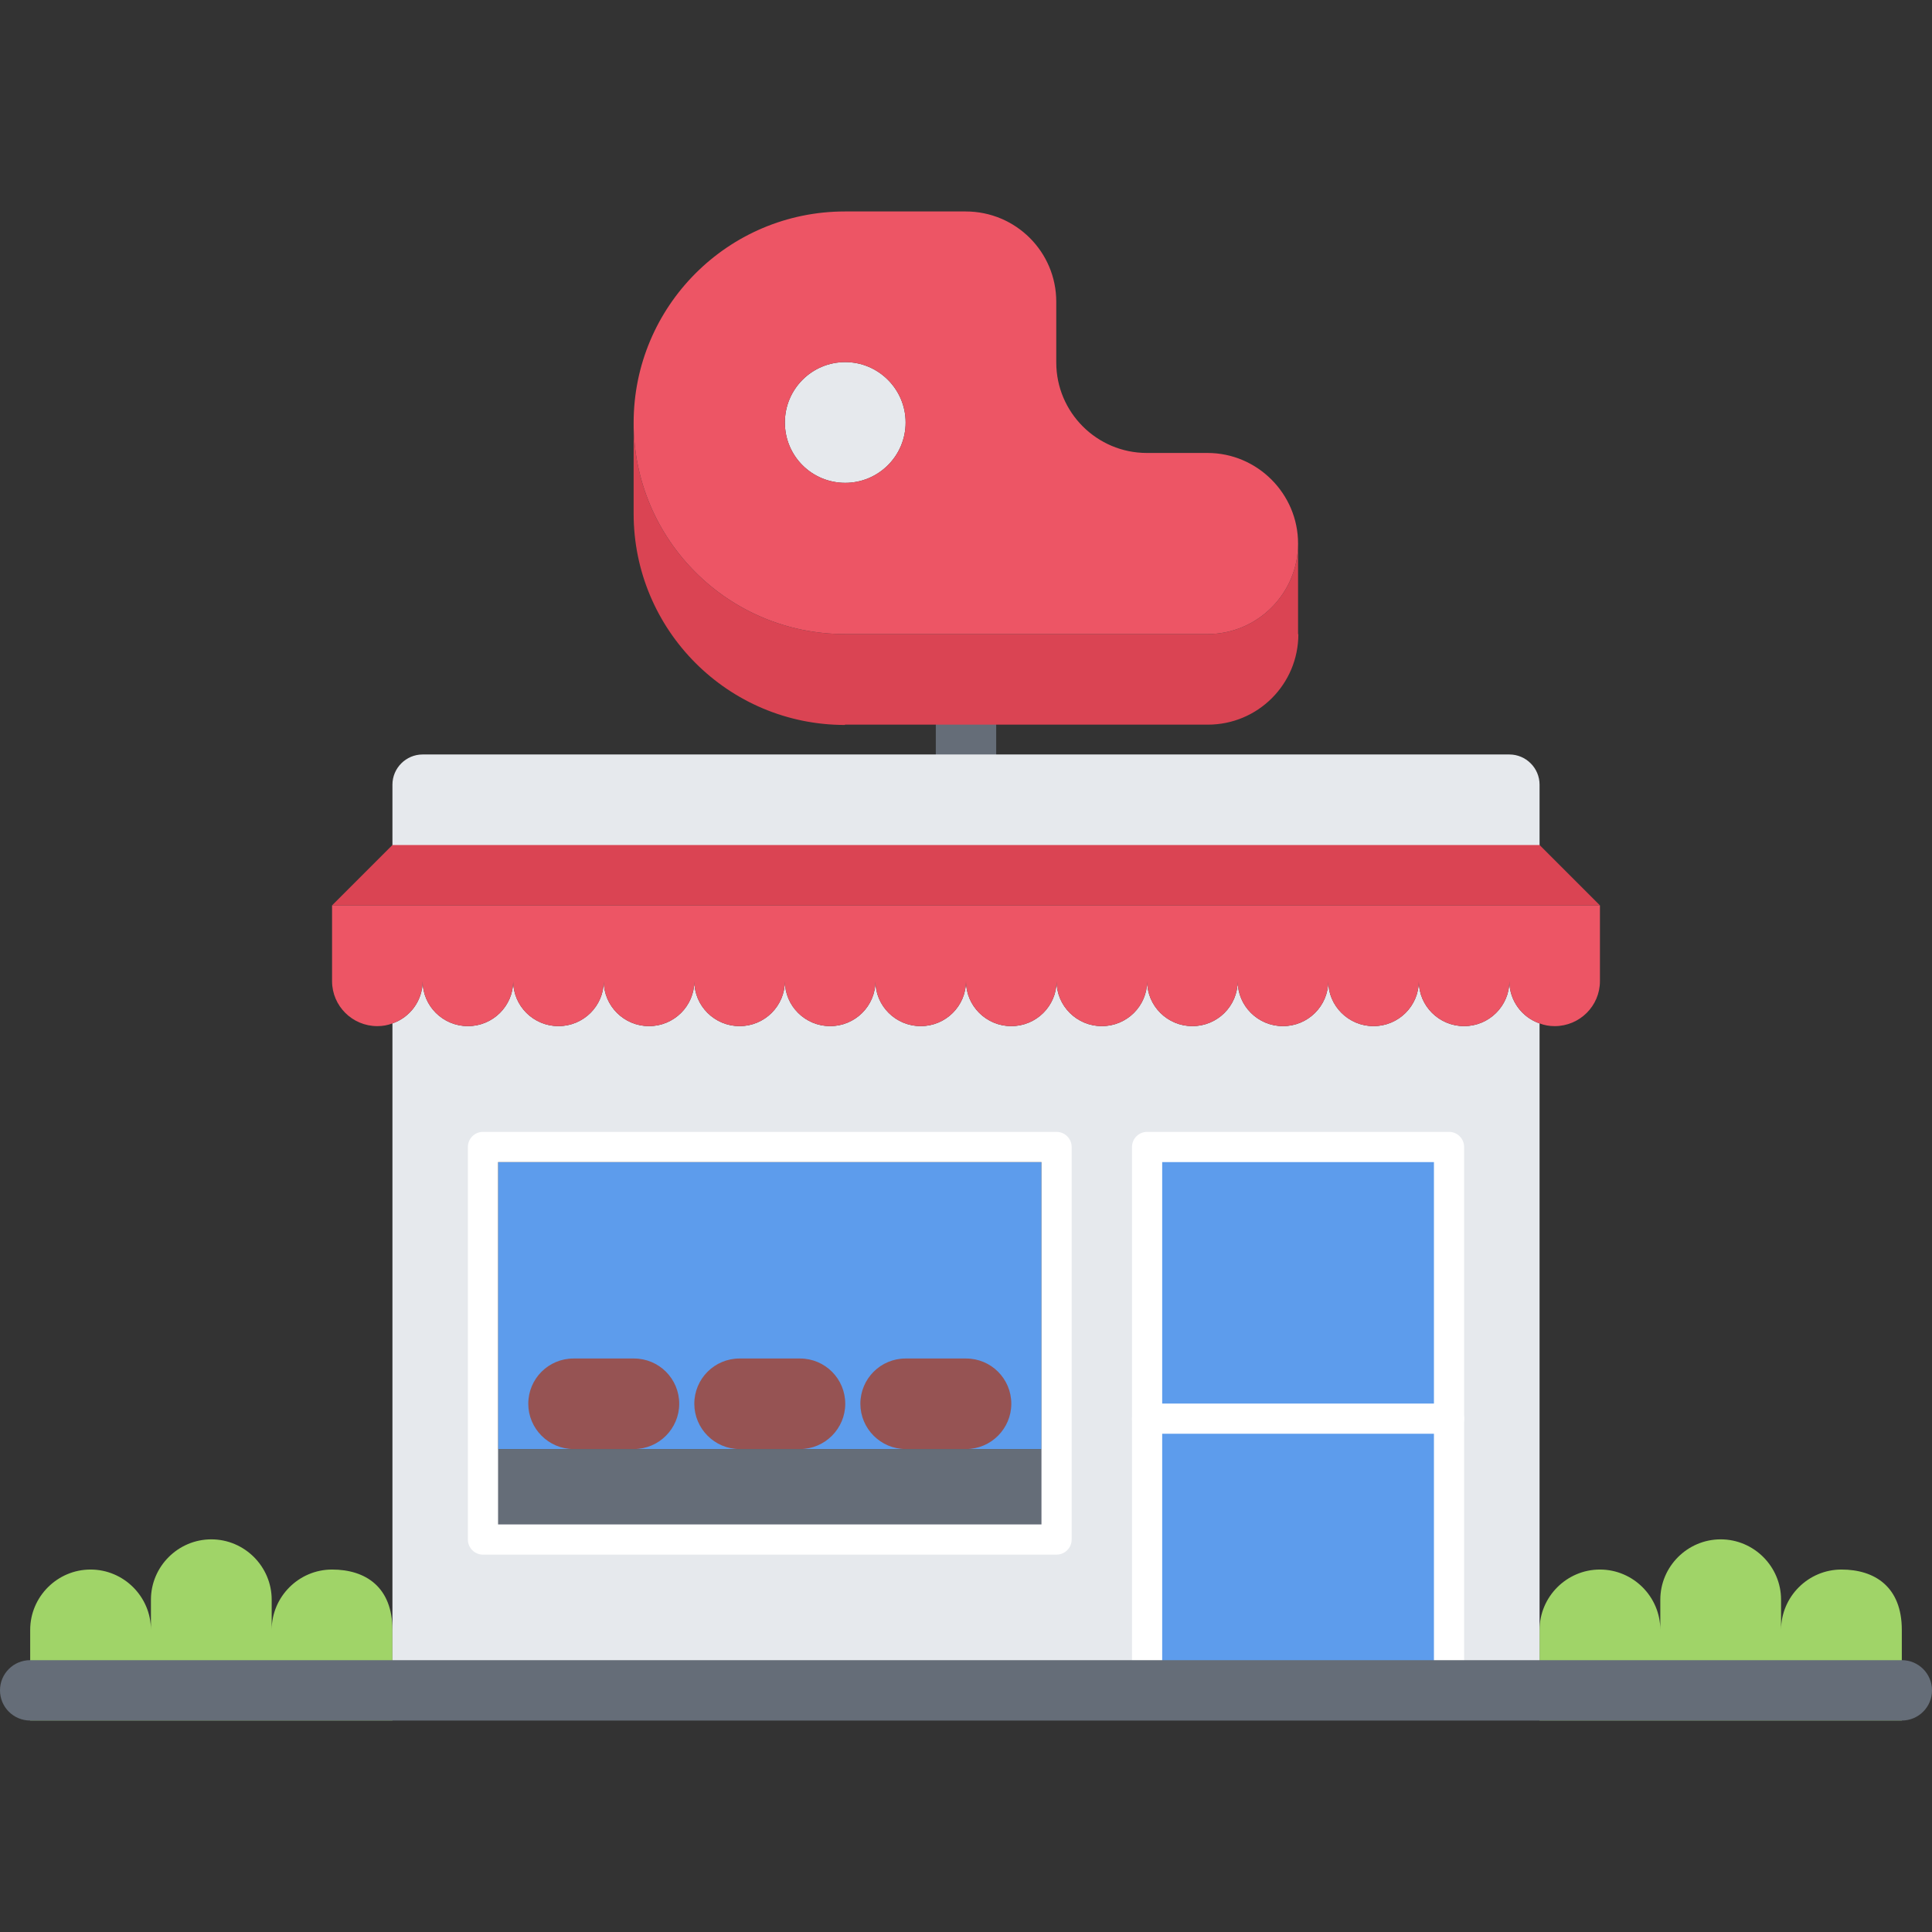 <svg id="icons" enable-background="new 0 0 64 64" height="512" viewBox="0 0 64 64" width="512" xmlns="http://www.w3.org/2000/svg"><rect x="0" y="0" width="64" height="64" fill="#333333" stroke="none"/><path d="m32 27.998c-.553 0-1-.447-1-1v-2.988c0-.553.447-1 1-1s1 .447 1 1v2.988c0 .553-.447 1-1 1z" fill="#656d78"/><path d="m16.499 38.495h18.001v9.507h-18.001z" fill="#5d9cec"/><path d="m9 53.993c0-1.101.9-2 2-2s2 .569 2 2v3h-12v-3c0-1.101.9-2 2-2s2 .899 2 2v-1c0-1.101.9-2 2-2s2 .899 2 2z" fill="#a0d468"/><path d="m19 45.002h2c.83 0 1.5.67 1.5 1.5 0 .82-.67 1.5-1.5 1.5h-2c-.83 0-1.5-.68-1.5-1.5 0-.83.67-1.5 1.5-1.5z" fill="#965353"/><path d="m24.5 45.002h2c.83 0 1.5.67 1.5 1.5 0 .82-.67 1.5-1.5 1.5h-2c-.83 0-1.5-.68-1.5-1.5 0-.83.67-1.5 1.5-1.5z" fill="#965353"/><path d="m59 53.993c0-1.101.9-2 2-2s2 .569 2 2v3h-12v-3c0-1.101.9-2 2-2s2 .899 2 2v-1c0-1.101.9-2 2-2s2 .899 2 2z" fill="#a0d468"/><path d="m32.001 45.002c.83 0 1.5.67 1.5 1.5 0 .82-.67 1.5-1.5 1.5h-2c-.83 0-1.5-.68-1.5-1.5 0-.83.67-1.5 1.5-1.5z" fill="#965353"/><path d="m14 32.502c0 .82.67 1.49 1.5 1.49s1.5-.67 1.5-1.49c0 .82.67 1.49 1.5 1.49s1.5-.67 1.5-1.49c0 .82.67 1.49 1.5 1.49s1.5-.67 1.5-1.49c0 .82.67 1.49 1.5 1.49s1.5-.67 1.5-1.49c0 .82.67 1.49 1.5 1.49s1.5-.67 1.5-1.49c0 .82.67 1.49 1.5 1.49s1.5-.67 1.5-1.49c0 .82.67 1.49 1.5 1.49s1.5-.67 1.5-1.49c0 .82.67 1.49 1.5 1.49s1.5-.67 1.5-1.49c0 .82.67 1.49 1.5 1.49s1.5-.67 1.5-1.49c0 .82.67 1.49 1.5 1.49s1.5-.67 1.5-1.49c0 .82.67 1.49 1.5 1.49s1.5-.67 1.5-1.49c0 .82.67 1.49 1.5 1.49s1.5-.67 1.5-1.49c0 .65.42 1.2 1 1.4v.01 19.08 3h-3v-9-9h-10v9 9h-25v-3-19.08-.01c.58-.2 1-.75 1-1.4zm2 5.49v10.01 3h19v-3-10.01z" fill="#e6e9ed"/><path d="m20.5 48.002h2 6 2 4.5v3h-19v-3z" fill="#656d78"/><path d="m38 46.992h10v9h-10z" fill="#5d9cec"/><path d="m50 24.993c.55 0 1 .45 1 1v2c0 .55-.45 1-1 1h-36c-.55 0-1-.45-1-1v-2c0-.55.45-1 1-1h17 2z" fill="#e6e9ed"/><path d="m38 37.992h10v9h-10z" fill="#5d9cec"/><path d="m28 11.995c1.1 0 2 .899 2 2 0 1.109-.9 2-2 2-1.11 0-2-.891-2-2 0-1.1.89-2 2-2z" fill="#e6e9ed"/><path d="m43 18.005v3h.01c0 1.66-1.34 3-3 3h-12.02v.01c-3.87 0-7-3.14-7-7v-.01-3c0 3.87 3.13 7 7 7h12.01c1.65 0 3-1.34 3-3z" fill="#da4453"/><path d="m40 15.005c1.65 0 3 1.35 3 3 0 1.66-1.35 3-3 3h-12.01c-3.87 0-7-3.13-7-7 0-3.86 3.13-7 7-7h4c1.66 0 3 1.34 3 2.99v2.01c0 1.66 1.35 3 3 3zm-10-1.01c0-1.101-.9-2-2-2-1.11 0-2 .899-2 2 0 1.109.89 2 2 2 1.1 0 2-.891 2-2z" fill="#ed5565"/><path d="m51 27.992h-38l-2 2h42z" fill="#da4453"/><path d="m12.5 33.992c.18 0 .34-.03.5-.09.58-.2 1-.75 1-1.4 0 .82.67 1.49 1.5 1.49s1.5-.67 1.5-1.49c0 .82.67 1.49 1.5 1.49s1.5-.67 1.5-1.49c0 .82.67 1.49 1.5 1.49s1.5-.67 1.5-1.49c0 .82.67 1.49 1.5 1.49s1.5-.67 1.5-1.49c0 .82.67 1.49 1.5 1.49s1.5-.67 1.5-1.49c0 .82.67 1.49 1.5 1.49s1.5-.67 1.5-1.49c0 .82.67 1.49 1.5 1.49s1.5-.67 1.5-1.49c0 .82.67 1.49 1.5 1.49s1.5-.67 1.5-1.49c0 .82.67 1.49 1.5 1.49s1.5-.67 1.5-1.49c0 .82.67 1.49 1.5 1.49s1.5-.67 1.5-1.49c0 .82.67 1.49 1.5 1.49s1.5-.67 1.5-1.49c0 .82.67 1.49 1.5 1.49s1.5-.67 1.5-1.49c0 .65.42 1.2 1 1.4.16.06.32.09.5.09.83 0 1.5-.67 1.5-1.49v-2.51h-42v2.51c0 .82.67 1.49 1.5 1.49z" fill="#ed5565"/><g fill="#fff"><path d="m35 51.499h-19.001c-.276 0-.5-.224-.5-.5v-13.004c0-.276.224-.5.5-.5h19.001c.276 0 .5.224.5.5v13.004c0 .276-.224.5-.5.5zm-18.501-1h18.001v-12.004h-18.001z"/><path d="m48.001 56.495h-10.002c-.276 0-.5-.224-.5-.5v-18c0-.276.224-.5.5-.5h10.002c.276 0 .5.224.5.5v18c0 .276-.224.5-.5.5zm-9.502-1h9.002v-17h-9.002z"/><path d="m48.001 47.495h-10.002c-.276 0-.5-.224-.5-.5s.224-.5.5-.5h10.002c.276 0 .5.224.5.5s-.224.5-.5.5z"/></g><path d="m63 56.995h-62c-.553 0-1-.447-1-1s.447-1 1-1h62c.553 0 1 .447 1 1s-.447 1-1 1z" fill="#656d78"/></svg>